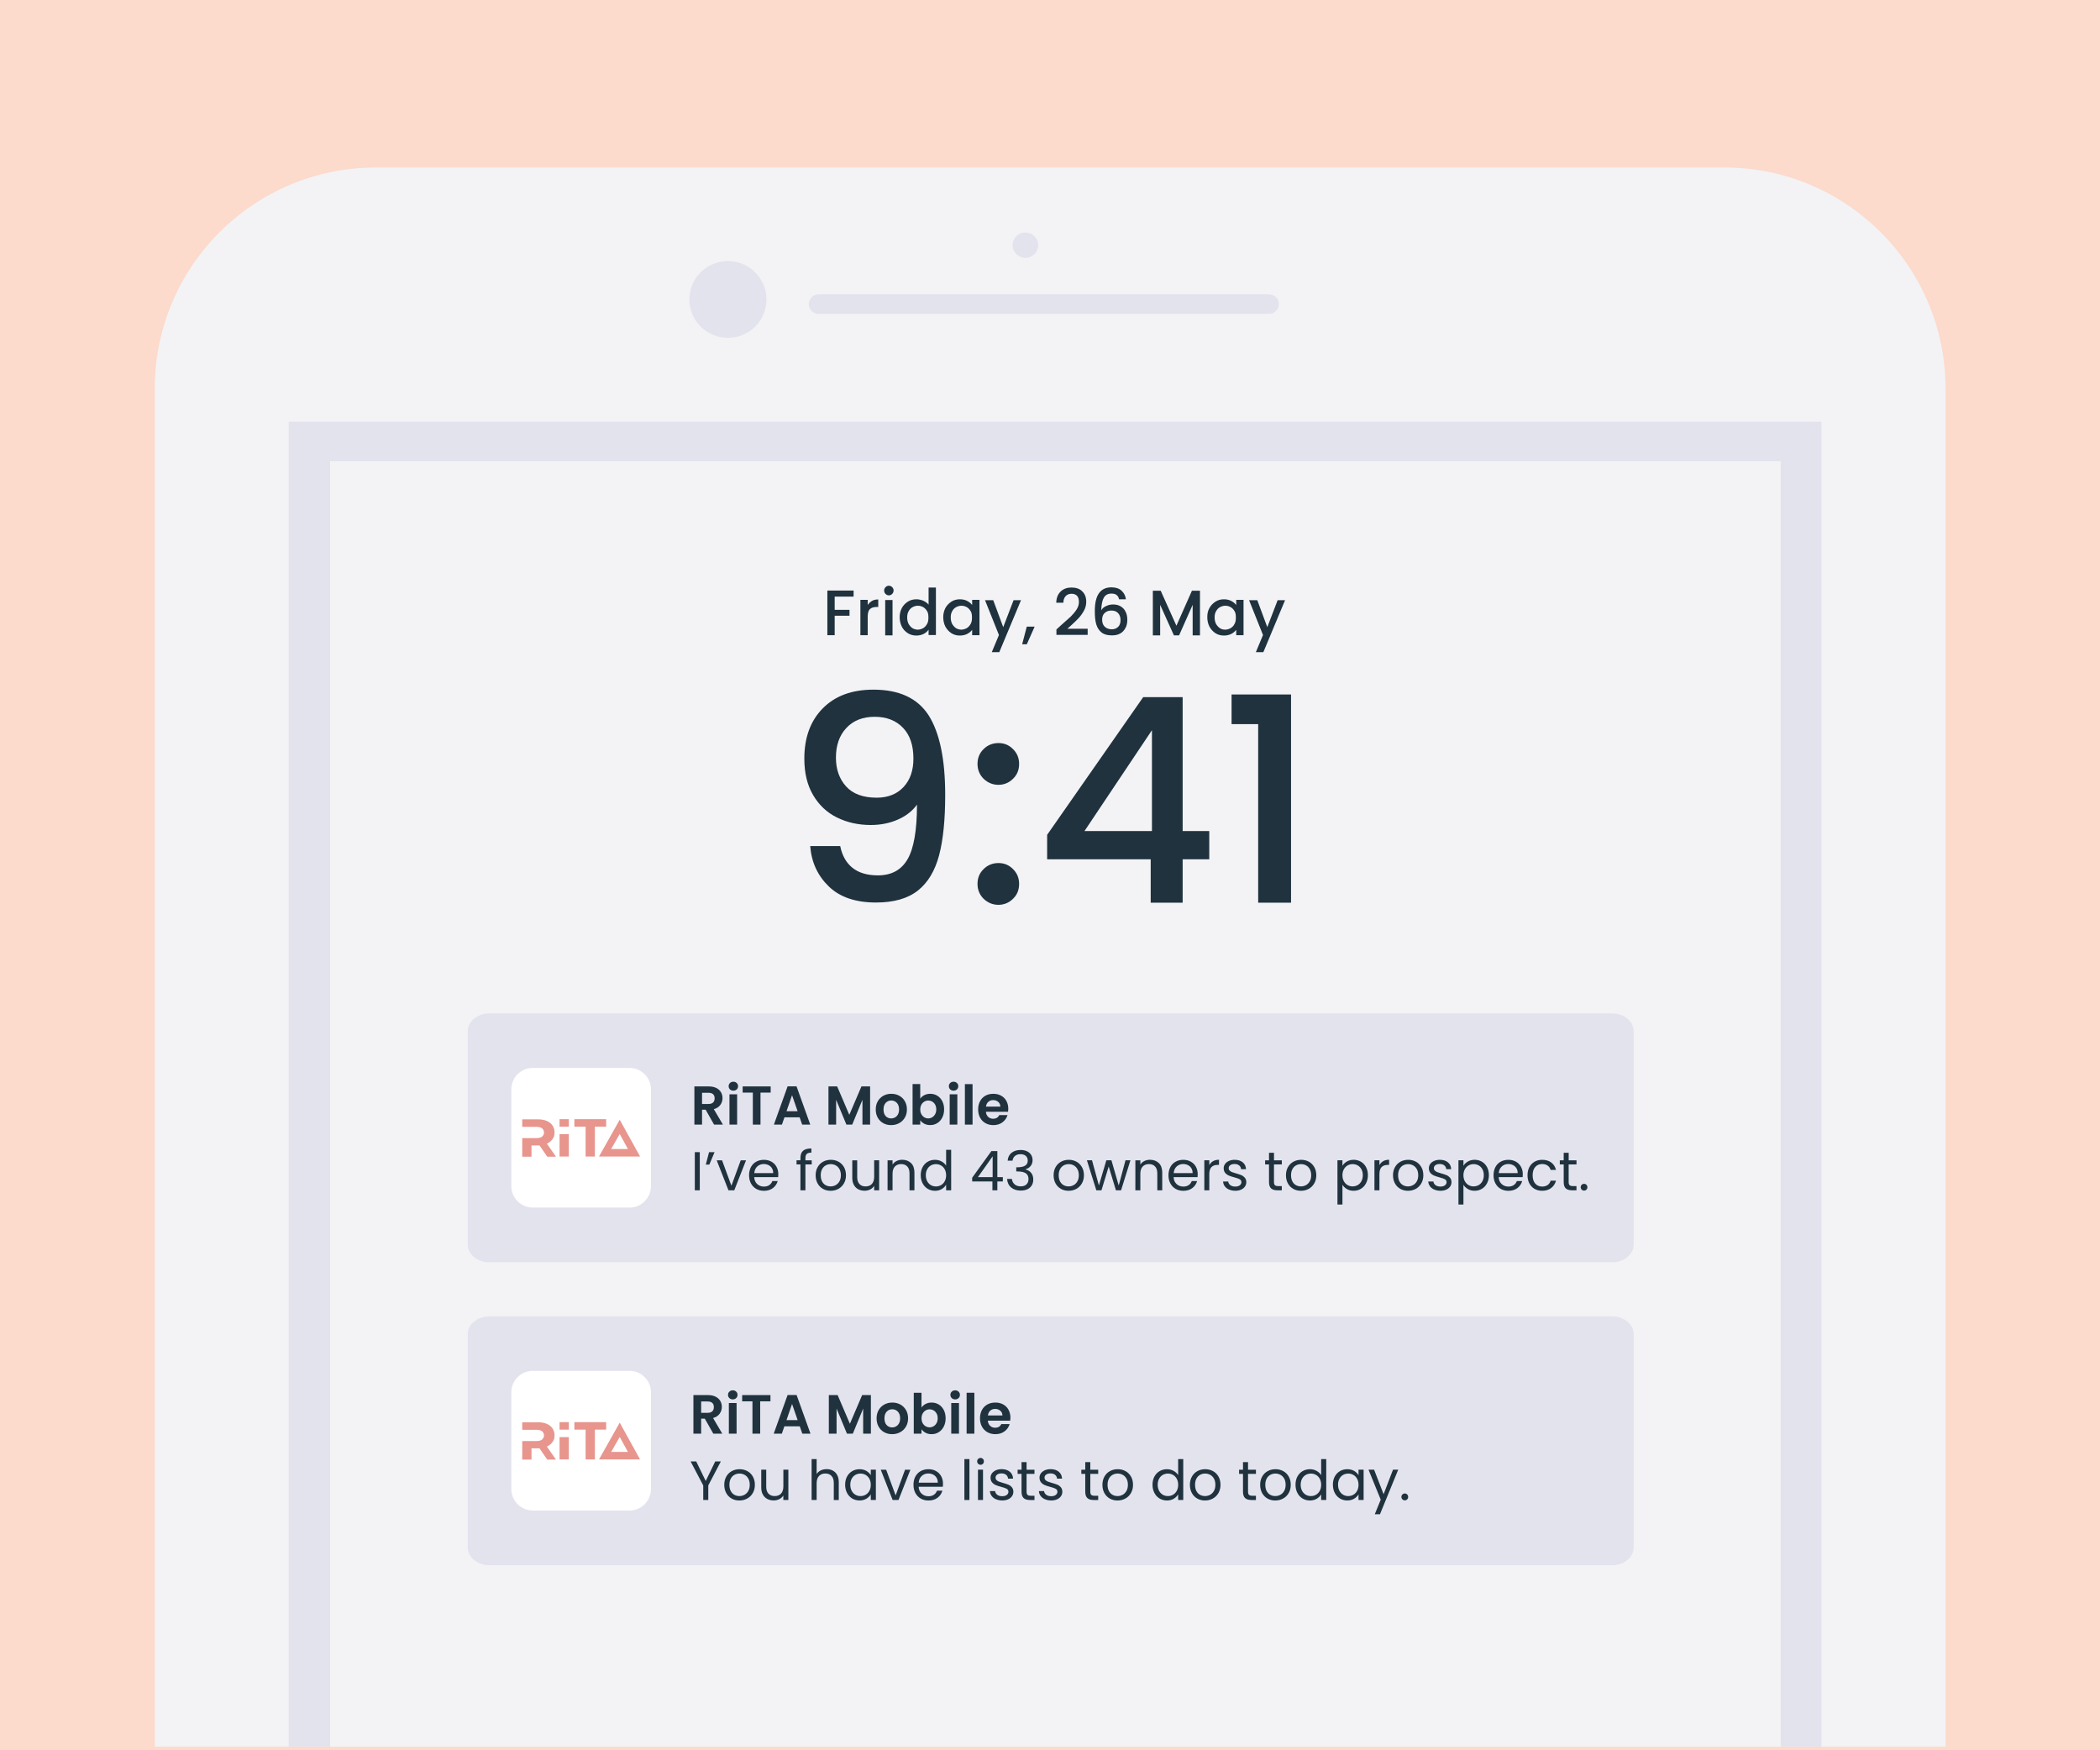 <?xml version="1.0" encoding="UTF-8"?><svg id="Layer_1" xmlns="http://www.w3.org/2000/svg" xmlns:xlink="http://www.w3.org/1999/xlink" viewBox="0 0 1176.2 980"><defs><clipPath id="clippath"><rect x="292.5" y="626.75" width="66" height="20.9" fill="none" stroke-width="0"/></clipPath><clipPath id="clippath-1"><rect x="292.5" y="626.75" width="66" height="20.9" fill="none" stroke-width="0"/></clipPath><clipPath id="clippath-2"><rect x="292.5" y="626.75" width="66" height="20.9" fill="none" stroke-width="0"/></clipPath><clipPath id="clippath-3"><rect x="292.5" y="626.75" width="66" height="20.9" fill="none" stroke-width="0"/></clipPath><clipPath id="clippath-4"><rect x="292.5" y="626.75" width="66" height="20.9" fill="none" stroke-width="0"/></clipPath><clipPath id="clippath-5"><rect x="292.5" y="626.75" width="66" height="20.9" fill="none" stroke-width="0"/></clipPath><clipPath id="clippath-6"><rect x="292.5" y="796.39" width="66" height="20.9" fill="none" stroke-width="0"/></clipPath><clipPath id="clippath-7"><rect x="292.5" y="796.39" width="66" height="20.9" fill="none" stroke-width="0"/></clipPath><clipPath id="clippath-8"><rect x="292.5" y="796.39" width="66" height="20.9" fill="none" stroke-width="0"/></clipPath><clipPath id="clippath-9"><rect x="292.5" y="796.39" width="66" height="20.9" fill="none" stroke-width="0"/></clipPath><clipPath id="clippath-10"><rect x="292.5" y="796.39" width="66" height="20.9" fill="none" stroke-width="0"/></clipPath><clipPath id="clippath-11"><rect x="292.5" y="796.39" width="66" height="20.9" fill="none" stroke-width="0"/></clipPath></defs><rect width="1176.2" height="980" fill="#fcdacc" stroke-width="0"/><path d="m210.6,93.8h755.2c68.4,0,123.9,55.5,123.9,123.9h0v760.4H86.7V217.7c-.1-68.4,55.4-123.9,123.9-123.9h0Z" fill="#f3f3f5" stroke-width="0"/><path d="m458.5,164.8h252.3c3,0,5.5,2.5,5.5,5.5h0c0,3-2.5,5.5-5.5,5.5h-252.3c-3,0-5.5-2.5-5.5-5.5h0c0-3,2.5-5.5,5.5-5.5Z" fill="#e3e3ee" stroke-width="0"/><ellipse cx="407.7" cy="167.7" rx="21.6" ry="21.5" fill="#e3e3ee" stroke-width="0"/><ellipse cx="574.3" cy="137.3" rx="7.2" ry="7.1" fill="#e3e3ee" stroke-width="0"/><rect x="161.7" y="236.1" width="858.5" height="742" fill="#e3e3ee" stroke-width="0"/><rect x="184.9" y="258.3" width="812.5" height="719.8" fill="#f3f3f5" stroke-width="0"/><path d="m478.1,330.81v3.3h-10.6v7.4h8.3v3.3h-8.3v10.9h-4.1v-25h14.7v.1Z" fill="#1f323e" stroke-width="0"/><path d="m488.4,336.51c1-.6,2.2-.8,3.5-.8v4.2h-1c-1.6,0-2.8.4-3.7,1.2-.8.8-1.2,2.2-1.2,4.2v10.4h-4.1v-19.8h4.1v2.9c.6-.9,1.4-1.7,2.4-2.3Z" fill="#1f323e" stroke-width="0"/><path d="m496,332.61c-.5-.5-.8-1.1-.8-1.9,0-.7.3-1.4.8-1.9s1.1-.8,1.9-.8c.7,0,1.3.3,1.8.8s.8,1.1.8,1.9c0,.7-.3,1.4-.8,1.9s-1.1.8-1.8.8c-.8,0-1.4-.3-1.9-.8Zm3.9,3.4v19.8h-4.1v-19.8h4.1Z" fill="#1f323e" stroke-width="0"/><path d="m505.1,340.51c.8-1.5,2-2.7,3.4-3.6s3-1.3,4.8-1.3c1.3,0,2.6.3,3.8.8,1.3.6,2.3,1.3,3,2.2v-9.6h4.1v26.6h-4.1v-3c-.7,1-1.6,1.8-2.8,2.4s-2.6.9-4.1.9c-1.7,0-3.3-.4-4.7-1.3s-2.6-2.1-3.4-3.7c-.8-1.6-1.2-3.4-1.2-5.3s.4-3.5,1.2-5.1Zm14.2,1.8c-.6-1-1.3-1.8-2.2-2.3s-1.9-.8-3-.8-2,.3-3,.8c-.9.5-1.7,1.3-2.2,2.3-.6,1-.8,2.2-.8,3.5,0,1.4.3,2.6.8,3.6.6,1,1.3,1.8,2.2,2.4.9.5,1.9.8,2.9.8,1.1,0,2-.3,3-.8.9-.5,1.6-1.3,2.2-2.3.6-1,.8-2.2.8-3.6s-.1-2.6-.7-3.6Z" fill="#1f323e" stroke-width="0"/><path d="m529.5,340.51c.8-1.5,2-2.7,3.4-3.6s3-1.3,4.7-1.3c1.6,0,2.9.3,4.1.9,1.2.6,2.1,1.4,2.8,2.3v-2.9h4.1v19.8h-4.1v-3c-.7.9-1.6,1.7-2.8,2.3-1.2.6-2.6.9-4.1.9-1.7,0-3.3-.4-4.7-1.3s-2.5-2.1-3.4-3.7c-.8-1.6-1.2-3.4-1.2-5.3s.4-3.5,1.2-5.1Zm14.2,1.8c-.6-1-1.3-1.8-2.2-2.3s-1.9-.8-3-.8-2,.3-3,.8c-.9.5-1.7,1.3-2.2,2.3-.6,1-.8,2.2-.8,3.5,0,1.4.3,2.6.8,3.6.6,1,1.3,1.8,2.2,2.4.9.5,1.9.8,2.9.8,1.1,0,2-.3,3-.8.9-.5,1.6-1.3,2.2-2.3.6-1,.8-2.2.8-3.6s-.1-2.6-.7-3.6Z" fill="#1f323e" stroke-width="0"/><path d="m571.9,336.01l-12.2,29.2h-4.2l4-9.6-7.8-19.5h4.6l5.6,15.1,5.8-15.1h4.2v-.1Z" fill="#1f323e" stroke-width="0"/><path d="m579.5,350.91l-4.4,9.9h-2.6l2.6-9.9h4.4Z" fill="#1f323e" stroke-width="0"/><path d="m594.2,350.21c2.3-2,4.1-3.6,5.5-4.9,1.3-1.3,2.4-2.6,3.3-4,.9-1.4,1.3-2.8,1.3-4.2s-.3-2.6-1-3.4-1.8-1.2-3.2-1.2-2.5.5-3.3,1.4-1.2,2.1-1.2,3.6h-4c.1-2.7.9-4.8,2.5-6.3s3.6-2.2,6-2.2c2.6,0,4.7.7,6.1,2.2,1.5,1.4,2.2,3.4,2.2,5.8,0,1.7-.4,3.4-1.3,5-.9,1.6-1.9,3-3.1,4.3-1.2,1.3-2.8,2.7-4.6,4.4l-1.6,1.4h11.4v3.4h-17.5v-3l2.5-2.3Z" fill="#1f323e" stroke-width="0"/><path d="m625.4,333.21c-.7-.6-1.7-.8-2.9-.8-1.9,0-3.3.7-4.2,2.2s-1.4,3.9-1.5,7.2c.6-1.1,1.5-1.9,2.7-2.4,1.2-.6,2.5-.9,3.9-.9,1.6,0,3,.3,4.2,1s2.2,1.7,2.8,3c.7,1.3,1,2.8,1,4.6,0,1.7-.3,3.2-1,4.5s-1.6,2.4-2.9,3.1c-1.3.8-2.9,1.1-4.7,1.1-2.5,0-4.4-.5-5.8-1.6-1.4-1.1-2.4-2.6-3-4.6s-.8-4.5-.8-7.5c0-8.8,3.1-13.2,9.3-13.2,2.4,0,4.3.6,5.7,1.9s2.2,2.9,2.4,4.8h-3.8c-.2-1-.7-1.9-1.4-2.4Zm-6.6,10c-1,.9-1.5,2.1-1.5,3.8s.5,3,1.4,3.9,2.3,1.5,4,1.5c1.5,0,2.7-.5,3.6-1.4.9-.9,1.3-2.2,1.3-3.7,0-1.6-.4-2.9-1.3-3.9-.9-1-2.1-1.5-3.8-1.5-1.5,0-2.7.4-3.7,1.3Z" fill="#1f323e" stroke-width="0"/><path d="m672.1,330.81v25h-4.1v-17.1l-7.6,17.1h-2.9l-7.7-17.1v17.1h-4.1v-25h4.4l8.8,19.6,8.7-19.6h4.5Z" fill="#1f323e" stroke-width="0"/><path d="m677.4,340.51c.8-1.5,2-2.7,3.4-3.6s3-1.3,4.7-1.3c1.6,0,2.9.3,4.1.9,1.2.6,2.1,1.4,2.8,2.3v-2.9h4.1v19.8h-4.1v-3c-.7.9-1.6,1.7-2.8,2.3-1.2.6-2.6.9-4.1.9-1.7,0-3.3-.4-4.7-1.3s-2.5-2.1-3.4-3.7c-.8-1.6-1.2-3.4-1.2-5.3s.3-3.5,1.2-5.1Zm14.1,1.8c-.6-1-1.3-1.8-2.2-2.3s-1.9-.8-3-.8-2,.3-3,.8-1.6,1.3-2.2,2.3c-.6,1-.8,2.2-.8,3.5,0,1.4.3,2.6.8,3.6.6,1,1.3,1.8,2.2,2.4s1.9.8,2.9.8c1.1,0,2-.3,3-.8.9-.5,1.7-1.3,2.2-2.3.6-1,.8-2.2.8-3.6s-.1-2.6-.7-3.6Z" fill="#1f323e" stroke-width="0"/><path d="m719.8,336.01l-12.2,29.2h-4.2l4-9.6-7.8-19.5h4.6l5.6,15.1,5.8-15.1h4.2v-.1Z" fill="#1f323e" stroke-width="0"/><path d="m477.5,486.01c3.5,2.8,8.3,4.2,14.2,4.2,7.6,0,13.1-3,16.6-9s5.3-16.2,5.3-30.6c-2.6,3.6-6.2,6.4-10.8,8.4s-9.7,3-15.1,3c-6.9,0-13.2-1.4-18.9-4.2-5.7-2.8-10.1-7-13.4-12.6s-4.9-12.4-4.9-20.4c0-11.7,3.4-21.1,10.3-28.1s16.3-10.5,28.4-10.5c14.5,0,24.8,4.8,31,14.5,6.1,9.7,9.2,24.5,9.2,44.4,0,13.8-1.1,25-3.4,33.8-2.3,8.7-6.3,15.4-11.9,19.8-5.7,4.5-13.5,6.7-23.5,6.7-11.4,0-20.2-3-26.4-9-6.2-6-9.7-13.5-10.4-22.6h16.8c1.1,5.4,3.4,9.4,6.9,12.2Zm28.6-45.3c3.7-4,5.5-9.3,5.5-15.9,0-7.4-1.9-13.1-5.8-17.2-3.9-4.1-9.2-6.2-15.9-6.2s-12,2.1-15.9,6.3c-3.9,4.2-5.8,9.7-5.8,16.6,0,6.5,1.9,11.9,5.7,16.1,3.8,4.2,9.5,6.3,17.2,6.3,6.2,0,11.3-2,15-6Z" fill="#1f323e" stroke-width="0"/><path d="m550.9,436.11c-2.2-2.2-3.4-5-3.4-8.3s1.1-6.1,3.4-8.3c2.2-2.2,5-3.4,8.3-3.4s5.9,1.1,8.2,3.4,3.4,5,3.4,8.3-1.1,6.1-3.4,8.3c-2.2,2.2-5,3.4-8.2,3.4s-6-1.2-8.3-3.4Zm0,67.2c-2.2-2.2-3.4-5-3.4-8.3s1.1-6.1,3.4-8.3c2.2-2.2,5-3.4,8.3-3.4s5.9,1.1,8.2,3.4,3.4,5,3.4,8.3-1.1,6.1-3.4,8.3c-2.2,2.2-5,3.4-8.2,3.4-3.2,0-6-1.2-8.3-3.4Z" fill="#1f323e" stroke-width="0"/><path d="m586.5,481.21v-13.7l53.8-77.1h22.1v75h14.9v15.8h-14.9v24.3h-17.9v-24.3h-58Zm58.7-72.3l-37.8,56.5h37.8v-56.5Z" fill="#1f323e" stroke-width="0"/><path d="m689.8,405.51v-16.6h33.3v116.6h-18.4v-100h-14.9Z" fill="#1f323e" stroke-width="0"/><path d="m903,706.89H274c-6.6,0-12-4.43-12-9.84v-119.69c0-5.41,5.4-9.84,12-9.84h629c6.6,0,12,4.43,12,9.84v119.69c0,5.41-5.4,9.84-12,9.84Z" fill="#e3e3ee" stroke-width="0"/><path d="m352.6,676.25h-54.2c-6.6,0-12-5.4-12-12v-54.2c0-6.6,5.4-12,12-12h54.2c6.6,0,12,5.4,12,12v54.2c0,6.6-5.4,12-12,12Z" fill="#fff" stroke-width="0"/><g id="RiTA_tulip"><g clip-path="url(#clippath)"><path d="m347.1,635.05l4.6,8.4h-9.4l4.8-8.4Zm-11.6,12.6h23l-11.4-20.6-11.6,20.6Z" fill="#e7958d" stroke-width="0"/></g><g clip-path="url(#clippath-1)"><rect x="313.4" y="635.15" width="5.2" height="12.5" fill="#e7958d" stroke-width="0"/></g><g clip-path="url(#clippath-2)"><rect x="313.4" y="626.75" width="5.2" height="4.2" fill="#e7958d" stroke-width="0"/></g><g clip-path="url(#clippath-3)"><polygon points="321.7 626.75 321.7 630.95 328 630.95 328 647.65 333.2 647.65 333.2 630.95 339.5 630.95 339.5 626.75 321.7 626.75" fill="#e7958d" stroke-width="0"/></g><g clip-path="url(#clippath-4)"><g clip-path="url(#clippath-5)"><path d="m306.3,640.45c1.4-.6,2.4-1.5,3.2-2.6.8-1.1,1.1-2.2,1.1-3.7s-.4-2.7-1.1-3.8-1.8-2-3.2-2.6c-1.4-.6-3-.9-4.8-.9h-9v4.2h8.1c1.3,0,2.4.3,3.1.9.7.6,1,1.5,1,2.3s-.4,1.6-1,2.2c-.7.6-1.7.9-3.1.9h-8.1v10.4h5.2v-6.3h4.5l4.3,6.3h4.9l-5.1-7.3h0Z" fill="#e7958d" stroke-width="0"/></g></g></g><path d="m399.95,629.79l-4.72-8.34h-2.02v8.34h-4.29v-21.39h8.03c1.66,0,3.07.29,4.23.87,1.16.58,2.04,1.37,2.62,2.36.58.99.87,2.1.87,3.33,0,1.41-.41,2.68-1.23,3.82-.82,1.13-2.03,1.92-3.65,2.34l5.12,8.67h-4.97Zm-6.74-11.56h3.59c1.16,0,2.03-.28,2.61-.84.57-.56.86-1.34.86-2.34s-.29-1.74-.86-2.28c-.57-.54-1.44-.81-2.61-.81h-3.59v6.28Z" fill="#1f323e" stroke-width="0"/><path d="m408.86,610.07c-.5-.48-.75-1.08-.75-1.79s.25-1.31.75-1.79c.5-.48,1.13-.72,1.89-.72s1.38.24,1.89.72c.5.48.75,1.08.75,1.79s-.25,1.31-.75,1.79c-.5.48-1.13.72-1.89.72s-1.38-.24-1.89-.72Zm4,2.74v16.98h-4.29v-16.98h4.29Z" fill="#1f323e" stroke-width="0"/><path d="m431.65,608.4v3.46h-5.7v17.93h-4.29v-17.93h-5.7v-3.46h15.69Z" fill="#1f323e" stroke-width="0"/><path d="m447.89,625.71h-8.52l-1.41,4.08h-4.51l7.69-21.43h5l7.69,21.43h-4.54l-1.41-4.08Zm-1.16-3.43l-3.1-8.95-3.1,8.95h6.19Z" fill="#1f323e" stroke-width="0"/><path d="m487.34,608.4v21.39h-4.29v-13.92l-5.73,13.92h-3.25l-5.76-13.92v13.92h-4.29v-21.39h4.87l6.8,15.91,6.8-15.91h4.84Z" fill="#1f323e" stroke-width="0"/><path d="m494.7,628.98c-1.31-.73-2.33-1.75-3.08-3.08-.75-1.33-1.12-2.86-1.12-4.6s.38-3.27,1.15-4.6c.77-1.33,1.81-2.35,3.14-3.08,1.33-.73,2.81-1.09,4.44-1.09s3.12.36,4.44,1.09c1.33.73,2.38,1.75,3.14,3.08.77,1.33,1.15,2.86,1.15,4.6s-.39,3.27-1.18,4.6c-.79,1.33-1.85,2.36-3.19,3.08-1.34.73-2.84,1.09-4.49,1.09s-3.11-.36-4.41-1.09Zm6.61-3.22c.68-.38,1.23-.95,1.64-1.7.41-.76.61-1.68.61-2.76,0-1.61-.42-2.86-1.27-3.72-.85-.87-1.89-1.3-3.11-1.3s-2.25.43-3.08,1.3c-.83.87-1.24,2.11-1.24,3.72s.4,2.86,1.21,3.72c.81.87,1.82,1.3,3.05,1.3.78,0,1.51-.19,2.19-.57Z" fill="#1f323e" stroke-width="0"/><path d="m517.7,613.3c.97-.51,2.08-.77,3.33-.77,1.45,0,2.76.36,3.94,1.07,1.17.72,2.1,1.73,2.79,3.05.68,1.32,1.03,2.85,1.03,4.58s-.34,3.28-1.03,4.61c-.68,1.34-1.61,2.38-2.79,3.11-1.18.74-2.49,1.1-3.94,1.1-1.27,0-2.38-.25-3.33-.75-.95-.5-1.71-1.15-2.28-1.95v2.42h-4.29v-22.68h4.29v8.18c.55-.82,1.31-1.48,2.28-1.99Zm6.07,5.29c-.42-.75-.97-1.31-1.65-1.7-.69-.39-1.43-.58-2.22-.58s-1.51.2-2.19.6c-.68.4-1.24.98-1.65,1.73-.42.76-.63,1.65-.63,2.67s.21,1.91.63,2.67c.42.76.97,1.33,1.65,1.73.68.4,1.41.6,2.19.6s1.54-.2,2.22-.61c.68-.41,1.24-.99,1.65-1.75.42-.76.63-1.65.63-2.7s-.21-1.91-.63-2.65Z" fill="#1f323e" stroke-width="0"/><path d="m532.2,610.07c-.5-.48-.75-1.08-.75-1.79s.25-1.31.75-1.79c.5-.48,1.13-.72,1.89-.72s1.38.24,1.89.72c.5.48.75,1.08.75,1.79s-.25,1.31-.75,1.79c-.5.48-1.13.72-1.89.72s-1.38-.24-1.89-.72Zm4,2.74v16.98h-4.29v-16.98h4.29Z" fill="#1f323e" stroke-width="0"/><path d="m544.72,607.11v22.68h-4.29v-22.68h4.29Z" fill="#1f323e" stroke-width="0"/><path d="m564.61,622.59h-12.41c.1,1.23.53,2.19,1.29,2.88.76.7,1.69,1.04,2.79,1.04,1.59,0,2.73-.68,3.4-2.05h4.63c-.49,1.64-1.43,2.98-2.82,4.03-1.39,1.05-3.1,1.58-5.12,1.58-1.64,0-3.1-.36-4.4-1.09-1.3-.73-2.31-1.75-3.03-3.08-.73-1.33-1.09-2.86-1.09-4.6s.36-3.3,1.07-4.63c.72-1.33,1.72-2.35,3-3.07,1.29-.72,2.77-1.07,4.44-1.07s3.06.35,4.34,1.04c1.28.7,2.27,1.68,2.97,2.96s1.06,2.74,1.06,4.4c0,.61-.04,1.16-.12,1.66Zm-4.32-2.88c-.02-1.1-.42-1.99-1.2-2.65-.78-.66-1.73-1-2.85-1-1.06,0-1.96.32-2.68.97-.73.64-1.17,1.54-1.33,2.68h8.06Z" fill="#1f323e" stroke-width="0"/><path d="m391.95,645.21v21.36h-2.79v-21.36h2.79Z" fill="#1f323e" stroke-width="0"/><path d="m397.13,645.21h3.1l-2.94,6.96h-1.96l1.81-6.96Z" fill="#1f323e" stroke-width="0"/><path d="m409.67,664l5.21-14.22h2.97l-6.59,16.8h-3.25l-6.59-16.8h3l5.24,14.22Z" fill="#1f323e" stroke-width="0"/><path d="m435.85,659.22h-13.43c.1,1.66.67,2.95,1.7,3.88,1.03.93,2.28,1.39,3.75,1.39,1.21,0,2.21-.28,3.02-.84.81-.56,1.37-1.31,1.7-2.25h3c-.45,1.61-1.35,2.93-2.7,3.94-1.35,1.01-3.02,1.52-5.03,1.52-1.59,0-3.02-.36-4.28-1.07-1.26-.72-2.24-1.73-2.96-3.05-.72-1.32-1.07-2.85-1.07-4.58s.35-3.26,1.04-4.57c.69-1.31,1.67-2.31,2.93-3.02,1.26-.7,2.7-1.06,4.34-1.06s3,.35,4.23,1.04c1.23.69,2.17,1.65,2.84,2.87.66,1.22,1,2.59,1,4.12,0,.53-.03,1.09-.09,1.69Zm-3.49-5.01c-.47-.77-1.11-1.35-1.92-1.75-.81-.4-1.7-.6-2.68-.6-1.41,0-2.61.45-3.6,1.35-.99.9-1.56,2.15-1.7,3.74h10.61c0-1.06-.24-1.98-.71-2.74Z" fill="#1f323e" stroke-width="0"/><path d="m454.64,652.07h-3.53v14.5h-2.79v-14.5h-2.18v-2.3h2.18v-1.2c0-1.88.49-3.25,1.46-4.12.97-.87,2.53-1.3,4.67-1.3v2.33c-1.23,0-2.09.24-2.59.72-.5.48-.75,1.27-.75,2.38v1.2h3.53v2.3Z" fill="#1f323e" stroke-width="0"/><path d="m460.93,665.77c-1.28-.72-2.28-1.73-3-3.05-.73-1.32-1.09-2.85-1.09-4.58s.37-3.23,1.12-4.55c.75-1.32,1.76-2.33,3.05-3.03,1.29-.7,2.73-1.06,4.32-1.06s3.03.35,4.32,1.06,2.3,1.71,3.05,3.02c.75,1.31,1.12,2.83,1.12,4.57s-.38,3.26-1.15,4.58-1.8,2.33-3.11,3.05c-1.31.72-2.76,1.07-4.35,1.07s-3-.36-4.28-1.07Zm7.1-2.08c.88-.47,1.59-1.17,2.13-2.12.54-.94.81-2.08.81-3.43s-.27-2.49-.8-3.43c-.53-.94-1.23-1.64-2.08-2.1-.86-.46-1.79-.69-2.79-.69s-1.96.23-2.8.69c-.85.46-1.53,1.16-2.04,2.1-.51.94-.77,2.08-.77,3.43s.25,2.52.75,3.46c.5.94,1.17,1.64,2.01,2.1.84.46,1.76.69,2.76.69s1.94-.23,2.82-.7Z" fill="#1f323e" stroke-width="0"/><path d="m492.4,649.77v16.8h-2.79v-2.48c-.53.86-1.27,1.53-2.22,2.01-.95.48-2,.72-3.14.72-1.31,0-2.48-.27-3.52-.81-1.04-.54-1.86-1.35-2.47-2.44-.6-1.08-.9-2.4-.9-3.95v-9.84h2.76v9.47c0,1.66.42,2.93,1.26,3.82.84.89,1.98,1.33,3.43,1.33s2.67-.46,3.52-1.38c.86-.92,1.29-2.26,1.29-4.02v-9.23h2.79Z" fill="#1f323e" stroke-width="0"/><path d="m510.27,651.32c1.27,1.24,1.9,3.02,1.9,5.35v9.9h-2.76v-9.5c0-1.68-.42-2.96-1.26-3.85-.84-.89-1.98-1.33-3.43-1.33s-2.64.46-3.51,1.38c-.87.92-1.3,2.26-1.3,4.02v9.29h-2.79v-16.8h2.79v2.39c.55-.86,1.3-1.52,2.25-1.99.95-.47,2-.7,3.14-.7,2.04,0,3.7.62,4.97,1.85Z" fill="#1f323e" stroke-width="0"/><path d="m516.74,653.59c.69-1.3,1.65-2.3,2.87-3.02,1.22-.72,2.58-1.07,4.09-1.07,1.31,0,2.52.3,3.65.9,1.12.6,1.98,1.39,2.57,2.38v-8.89h2.82v22.68h-2.82v-3.16c-.55,1-1.37,1.82-2.45,2.47-1.08.64-2.35.97-3.8.97s-2.85-.37-4.06-1.1c-1.22-.74-2.17-1.77-2.87-3.1-.69-1.33-1.04-2.84-1.04-4.54s.35-3.22,1.04-4.52Zm12.41,1.24c-.51-.94-1.2-1.66-2.07-2.16-.87-.5-1.82-.75-2.87-.75s-1.99.25-2.85.74c-.86.49-1.54,1.21-2.05,2.15-.51.94-.77,2.04-.77,3.31s.26,2.41.77,3.36c.51.95,1.2,1.68,2.05,2.18.86.5,1.81.75,2.85.75s2-.25,2.87-.75c.87-.5,1.56-1.23,2.07-2.18.51-.95.77-2.06.77-3.33s-.26-2.37-.77-3.31Z" fill="#1f323e" stroke-width="0"/><path d="m544.51,661.64v-2.12l10.76-14.9h3.34v14.59h3.07v2.42h-3.07v4.93h-2.76v-4.93h-11.34Zm11.46-14.1l-8.25,11.68h8.25v-11.68Z" fill="#1f323e" stroke-width="0"/><path d="m566.57,645.58c1.31-1.06,3-1.59,5.09-1.59,1.39,0,2.59.25,3.6.75,1.01.5,1.78,1.18,2.3,2.04.52.86.78,1.83.78,2.91,0,1.27-.36,2.36-1.09,3.28-.73.92-1.67,1.51-2.84,1.78v.15c1.33.33,2.38.97,3.16,1.93.78.96,1.16,2.22,1.16,3.77,0,1.16-.27,2.21-.8,3.14-.53.93-1.33,1.66-2.39,2.19-1.06.53-2.34.8-3.83.8-2.17,0-3.94-.57-5.33-1.7-1.39-1.13-2.17-2.74-2.33-4.83h2.7c.14,1.23.64,2.23,1.5,3,.86.78,2,1.16,3.43,1.16s2.52-.37,3.26-1.12c.75-.75,1.12-1.71,1.12-2.9,0-1.53-.51-2.64-1.53-3.31-1.02-.67-2.56-1.01-4.63-1.01h-.7v-2.33h.74c1.88-.02,3.3-.33,4.26-.94.96-.6,1.44-1.54,1.44-2.8,0-1.08-.35-1.95-1.06-2.61-.71-.65-1.71-.98-3.02-.98s-2.29.33-3.07.98c-.78.65-1.24,1.53-1.38,2.64h-2.73c.14-1.88.87-3.35,2.18-4.41Z" fill="#1f323e" stroke-width="0"/><path d="m594.21,665.77c-1.28-.72-2.28-1.73-3-3.05-.73-1.32-1.09-2.85-1.09-4.58s.37-3.23,1.12-4.55c.75-1.32,1.76-2.33,3.05-3.03,1.29-.7,2.73-1.06,4.32-1.06s3.03.35,4.32,1.06,2.3,1.71,3.05,3.02c.75,1.31,1.12,2.83,1.12,4.57s-.38,3.26-1.15,4.58-1.8,2.33-3.11,3.05c-1.31.72-2.76,1.07-4.35,1.07s-3-.36-4.28-1.07Zm7.1-2.08c.88-.47,1.59-1.17,2.13-2.12.54-.94.81-2.08.81-3.43s-.27-2.49-.8-3.43c-.53-.94-1.23-1.64-2.08-2.1-.86-.46-1.79-.69-2.79-.69s-1.96.23-2.8.69c-.85.46-1.53,1.16-2.04,2.1-.51.94-.77,2.08-.77,3.43s.25,2.52.75,3.46c.5.94,1.17,1.64,2.01,2.1.84.46,1.76.69,2.76.69s1.94-.23,2.82-.7Z" fill="#1f323e" stroke-width="0"/><path d="m633.15,649.77l-5.24,16.8h-2.88l-4.05-13.33-4.05,13.33h-2.88l-5.27-16.8h2.85l3.86,14.1,4.17-14.1h2.85l4.08,14.13,3.8-14.13h2.76Z" fill="#1f323e" stroke-width="0"/><path d="m649.06,651.32c1.27,1.24,1.9,3.02,1.9,5.35v9.9h-2.76v-9.5c0-1.68-.42-2.96-1.26-3.85-.84-.89-1.98-1.33-3.43-1.33s-2.64.46-3.51,1.38c-.87.92-1.3,2.26-1.3,4.02v9.29h-2.79v-16.8h2.79v2.39c.55-.86,1.3-1.52,2.25-1.99.95-.47,2-.7,3.14-.7,2.04,0,3.7.62,4.97,1.85Z" fill="#1f323e" stroke-width="0"/><path d="m670.76,659.22h-13.43c.1,1.66.67,2.95,1.7,3.88,1.03.93,2.28,1.39,3.75,1.39,1.21,0,2.21-.28,3.02-.84.81-.56,1.37-1.31,1.7-2.25h3c-.45,1.61-1.35,2.93-2.7,3.94-1.35,1.01-3.02,1.52-5.03,1.52-1.59,0-3.02-.36-4.28-1.07-1.26-.72-2.24-1.73-2.96-3.05-.72-1.32-1.07-2.85-1.07-4.58s.35-3.26,1.04-4.57c.69-1.31,1.67-2.31,2.93-3.02s2.7-1.06,4.34-1.06,3,.35,4.23,1.04c1.23.69,2.17,1.65,2.84,2.87.66,1.22,1,2.59,1,4.12,0,.53-.03,1.09-.09,1.69Zm-3.49-5.01c-.47-.77-1.11-1.35-1.92-1.75-.81-.4-1.7-.6-2.68-.6-1.41,0-2.61.45-3.6,1.35-.99.9-1.56,2.15-1.7,3.74h10.61c0-1.06-.23-1.98-.7-2.74Z" fill="#1f323e" stroke-width="0"/><path d="m679.42,650.27c.91-.53,2.02-.8,3.33-.8v2.88h-.74c-3.13,0-4.69,1.7-4.69,5.09v9.13h-2.79v-16.8h2.79v2.73c.49-.96,1.19-1.71,2.1-2.24Z" fill="#1f323e" stroke-width="0"/><path d="m688.44,666.19c-1.02-.44-1.83-1.05-2.42-1.84-.59-.79-.92-1.69-.98-2.71h2.88c.08.84.47,1.52,1.18,2.05.7.53,1.63.8,2.77.8,1.06,0,1.9-.23,2.51-.7.61-.47.92-1.06.92-1.78s-.33-1.28-.98-1.64c-.65-.36-1.67-.71-3.03-1.06-1.25-.33-2.26-.66-3.05-1-.79-.34-1.46-.84-2.02-1.5-.56-.66-.84-1.54-.84-2.62,0-.86.26-1.64.77-2.36.51-.72,1.24-1.28,2.18-1.7.94-.42,2.01-.63,3.22-.63,1.86,0,3.36.47,4.51,1.41,1.14.94,1.76,2.23,1.84,3.86h-2.79c-.06-.88-.41-1.58-1.06-2.12-.64-.53-1.51-.8-2.59-.8-1,0-1.8.21-2.39.64-.59.43-.89.99-.89,1.69,0,.55.18,1.01.54,1.36.36.36.81.64,1.35.86.54.21,1.29.45,2.25.72,1.21.33,2.19.65,2.94.97.76.32,1.4.79,1.95,1.43.54.63.82,1.46.84,2.48,0,.92-.26,1.75-.77,2.48-.51.74-1.23,1.31-2.16,1.73-.93.42-2,.63-3.2.63-1.29,0-2.44-.22-3.46-.66Z" fill="#1f323e" stroke-width="0"/><path d="m713.55,652.07v9.9c0,.82.17,1.39.52,1.73.35.34.95.51,1.81.51h2.05v2.36h-2.51c-1.55,0-2.72-.36-3.49-1.07-.78-.72-1.16-1.89-1.16-3.52v-9.9h-2.18v-2.3h2.18v-4.23h2.79v4.23h4.38v2.3h-4.38Z" fill="#1f323e" stroke-width="0"/><path d="m724.35,665.77c-1.28-.72-2.28-1.73-3-3.05-.73-1.32-1.09-2.85-1.09-4.58s.37-3.23,1.12-4.55c.75-1.32,1.76-2.33,3.05-3.03,1.29-.7,2.73-1.06,4.32-1.06s3.03.35,4.32,1.06,2.3,1.71,3.05,3.02c.75,1.31,1.12,2.83,1.12,4.57s-.38,3.26-1.15,4.58-1.8,2.33-3.11,3.05c-1.31.72-2.76,1.07-4.35,1.07s-3-.36-4.28-1.07Zm7.1-2.08c.88-.47,1.59-1.17,2.13-2.12.54-.94.81-2.08.81-3.43s-.27-2.49-.8-3.43c-.53-.94-1.23-1.64-2.08-2.1-.86-.46-1.79-.69-2.79-.69s-1.96.23-2.8.69c-.85.46-1.53,1.16-2.04,2.1-.51.94-.77,2.08-.77,3.43s.25,2.52.75,3.46c.5.94,1.17,1.64,2.01,2.1.84.46,1.76.69,2.76.69s1.94-.23,2.82-.7Z" fill="#1f323e" stroke-width="0"/><path d="m754.36,650.46c1.09-.64,2.37-.97,3.82-.97s2.85.36,4.06,1.07c1.22.72,2.17,1.72,2.87,3.02.69,1.3,1.04,2.8,1.04,4.52s-.35,3.21-1.04,4.54c-.69,1.33-1.65,2.36-2.87,3.1-1.22.74-2.57,1.1-4.06,1.1s-2.69-.32-3.79-.97c-1.09-.64-1.93-1.45-2.5-2.41v11.07h-2.79v-24.77h2.79v3.1c.55-.96,1.37-1.76,2.47-2.41Zm8.17,4.34c-.51-.94-1.2-1.66-2.07-2.15-.87-.49-1.82-.74-2.87-.74s-1.97.25-2.84.75c-.87.5-1.56,1.23-2.08,2.18-.52.95-.78,2.05-.78,3.29s.26,2.38.78,3.33c.52.95,1.22,1.68,2.08,2.18.87.5,1.81.75,2.84.75s2-.25,2.87-.75c.87-.5,1.56-1.23,2.07-2.18.51-.95.77-2.07.77-3.36s-.26-2.37-.77-3.31Z" fill="#1f323e" stroke-width="0"/><path d="m774.71,650.27c.91-.53,2.02-.8,3.33-.8v2.88h-.74c-3.13,0-4.69,1.7-4.69,5.09v9.13h-2.79v-16.8h2.79v2.73c.49-.96,1.19-1.71,2.1-2.24Z" fill="#1f323e" stroke-width="0"/><path d="m784.31,665.77c-1.28-.72-2.28-1.73-3-3.05-.73-1.32-1.09-2.85-1.09-4.58s.37-3.23,1.12-4.55c.75-1.32,1.76-2.33,3.05-3.03,1.29-.7,2.73-1.06,4.32-1.06s3.03.35,4.32,1.06,2.3,1.71,3.05,3.02c.75,1.31,1.12,2.83,1.12,4.57s-.38,3.26-1.15,4.58-1.8,2.33-3.11,3.05c-1.31.72-2.76,1.07-4.35,1.07s-3-.36-4.28-1.07Zm7.1-2.08c.88-.47,1.59-1.17,2.13-2.12.54-.94.81-2.08.81-3.43s-.27-2.49-.8-3.43c-.53-.94-1.23-1.64-2.08-2.1-.86-.46-1.79-.69-2.79-.69s-1.96.23-2.8.69c-.85.46-1.53,1.16-2.04,2.1-.51.94-.77,2.08-.77,3.43s.25,2.52.75,3.46c.5.94,1.17,1.64,2.01,2.1.84.46,1.76.69,2.76.69s1.94-.23,2.82-.7Z" fill="#1f323e" stroke-width="0"/><path d="m803.36,666.19c-1.02-.44-1.83-1.05-2.42-1.84-.59-.79-.92-1.69-.98-2.71h2.88c.08.84.47,1.52,1.18,2.05.7.53,1.63.8,2.77.8,1.06,0,1.9-.23,2.51-.7.61-.47.92-1.06.92-1.78s-.33-1.28-.98-1.64c-.65-.36-1.67-.71-3.03-1.06-1.25-.33-2.26-.66-3.05-1-.79-.34-1.46-.84-2.02-1.5-.56-.66-.84-1.54-.84-2.62,0-.86.26-1.64.77-2.36.51-.72,1.24-1.28,2.18-1.7.94-.42,2.01-.63,3.22-.63,1.86,0,3.36.47,4.51,1.41,1.14.94,1.76,2.23,1.84,3.86h-2.79c-.06-.88-.41-1.58-1.06-2.12-.64-.53-1.51-.8-2.59-.8-1,0-1.8.21-2.39.64-.59.43-.89.99-.89,1.69,0,.55.18,1.01.54,1.36.36.36.81.64,1.35.86.54.21,1.29.45,2.25.72,1.21.33,2.19.65,2.94.97.76.32,1.4.79,1.95,1.43.54.63.82,1.46.84,2.48,0,.92-.26,1.75-.77,2.48-.51.74-1.23,1.31-2.16,1.73-.93.42-2,.63-3.2.63-1.29,0-2.44-.22-3.46-.66Z" fill="#1f323e" stroke-width="0"/><path d="m822.13,650.46c1.09-.64,2.37-.97,3.82-.97s2.85.36,4.06,1.07c1.22.72,2.17,1.72,2.87,3.02.69,1.3,1.04,2.8,1.04,4.52s-.35,3.21-1.04,4.54c-.69,1.33-1.65,2.36-2.87,3.1-1.22.74-2.57,1.1-4.06,1.1s-2.69-.32-3.79-.97c-1.09-.64-1.93-1.45-2.5-2.41v11.07h-2.79v-24.77h2.79v3.1c.55-.96,1.37-1.76,2.47-2.41Zm8.17,4.34c-.51-.94-1.2-1.66-2.07-2.15-.87-.49-1.82-.74-2.87-.74s-1.97.25-2.84.75c-.87.5-1.56,1.23-2.08,2.18-.52.95-.78,2.05-.78,3.29s.26,2.38.78,3.33c.52.95,1.22,1.68,2.08,2.18.87.5,1.81.75,2.84.75s2-.25,2.87-.75c.87-.5,1.56-1.23,2.07-2.18.51-.95.77-2.07.77-3.36s-.26-2.37-.77-3.31Z" fill="#1f323e" stroke-width="0"/><path d="m852.83,659.22h-13.43c.1,1.66.67,2.95,1.7,3.88,1.03.93,2.28,1.39,3.75,1.39,1.21,0,2.21-.28,3.02-.84.81-.56,1.37-1.31,1.7-2.25h3c-.45,1.61-1.35,2.93-2.7,3.94-1.35,1.01-3.02,1.52-5.03,1.52-1.59,0-3.02-.36-4.28-1.07-1.26-.72-2.24-1.73-2.96-3.05-.72-1.32-1.07-2.85-1.07-4.58s.35-3.26,1.04-4.57c.69-1.31,1.67-2.31,2.93-3.02s2.7-1.06,4.34-1.06,3,.35,4.23,1.04c1.23.69,2.17,1.65,2.84,2.87.66,1.22,1,2.59,1,4.12,0,.53-.03,1.09-.09,1.69Zm-3.49-5.01c-.47-.77-1.11-1.35-1.92-1.75-.81-.4-1.7-.6-2.68-.6-1.41,0-2.61.45-3.6,1.35-.99.9-1.56,2.15-1.7,3.74h10.61c0-1.06-.23-1.98-.7-2.74Z" fill="#1f323e" stroke-width="0"/><path d="m856.6,653.59c.69-1.3,1.66-2.3,2.9-3.02,1.24-.72,2.65-1.07,4.25-1.07,2.06,0,3.76.5,5.1,1.5,1.34,1,2.22,2.39,2.65,4.17h-3c-.29-1.02-.84-1.83-1.67-2.42-.83-.59-1.85-.89-3.08-.89-1.59,0-2.88.55-3.86,1.64-.98,1.09-1.47,2.64-1.47,4.64s.49,3.59,1.47,4.69c.98,1.1,2.27,1.65,3.86,1.65,1.23,0,2.25-.29,3.07-.86.82-.57,1.38-1.39,1.69-2.45h3c-.45,1.72-1.35,3.09-2.7,4.12-1.35,1.03-3.03,1.55-5.06,1.55-1.59,0-3.01-.36-4.25-1.07-1.24-.72-2.2-1.73-2.9-3.03-.69-1.31-1.04-2.84-1.04-4.6s.35-3.25,1.04-4.55Z" fill="#1f323e" stroke-width="0"/><path d="m878.6,652.07v9.9c0,.82.17,1.39.52,1.73.35.34.95.51,1.81.51h2.05v2.36h-2.51c-1.55,0-2.72-.36-3.49-1.07-.78-.72-1.16-1.89-1.16-3.52v-9.9h-2.18v-2.3h2.18v-4.23h2.79v4.23h4.38v2.3h-4.38Z" fill="#1f323e" stroke-width="0"/><path d="m885.9,666.2c-.37-.37-.55-.82-.55-1.35s.18-.98.55-1.35.82-.55,1.35-.55.94.18,1.3.55c.36.37.54.82.54,1.35s-.18.98-.54,1.35c-.36.37-.79.55-1.3.55s-.98-.18-1.35-.55Z" fill="#1f323e" stroke-width="0"/><path d="m903,876.53H274c-6.6,0-12-4.43-12-9.84v-119.69c0-5.41,5.4-9.84,12-9.84h629c6.6,0,12,4.43,12,9.84v119.69c0,5.41-5.4,9.84-12,9.84Z" fill="#e3e3ee" stroke-width="0"/><path d="m352.6,845.89h-54.2c-6.6,0-12-5.4-12-12v-54.2c0-6.6,5.4-12,12-12h54.2c6.6,0,12,5.4,12,12v54.2c0,6.6-5.4,12-12,12Z" fill="#fff" stroke-width="0"/><g id="RiTA_tulip-2"><g clip-path="url(#clippath-6)"><path d="m347.1,804.69l4.6,8.4h-9.4l4.8-8.4Zm-11.6,12.6h23l-11.4-20.6-11.6,20.6Z" fill="#e7958d" stroke-width="0"/></g><g clip-path="url(#clippath-7)"><rect x="313.4" y="804.79" width="5.2" height="12.5" fill="#e7958d" stroke-width="0"/></g><g clip-path="url(#clippath-8)"><rect x="313.4" y="796.39" width="5.2" height="4.2" fill="#e7958d" stroke-width="0"/></g><g clip-path="url(#clippath-9)"><polygon points="321.7 796.39 321.7 800.59 328 800.59 328 817.29 333.2 817.29 333.2 800.59 339.5 800.59 339.5 796.39 321.7 796.39" fill="#e7958d" stroke-width="0"/></g><g clip-path="url(#clippath-10)"><g clip-path="url(#clippath-11)"><path d="m306.3,810.09c1.4-.6,2.4-1.5,3.2-2.6.8-1.1,1.1-2.2,1.1-3.7s-.4-2.7-1.1-3.8-1.8-2-3.2-2.6c-1.4-.6-3-.9-4.8-.9h-9v4.2h8.1c1.3,0,2.4.3,3.1.9.7.6,1,1.5,1,2.3s-.4,1.6-1,2.2c-.7.6-1.7.9-3.1.9h-8.1v10.4h5.2v-6.3h4.5l4.3,6.3h4.9l-5.1-7.3h0Z" fill="#e7958d" stroke-width="0"/></g></g></g><path d="m399.52,802.86l-4.77-8.42h-2.04v8.42h-4.33v-21.61h8.11c1.67,0,3.1.29,4.27.88,1.18.59,2.06,1.38,2.65,2.38.59,1,.88,2.12.88,3.36,0,1.42-.41,2.71-1.24,3.85-.83,1.15-2.05,1.93-3.68,2.37l5.17,8.76h-5.01Zm-6.81-11.67h3.62c1.18,0,2.05-.28,2.63-.85.58-.57.87-1.36.87-2.37s-.29-1.76-.87-2.31c-.58-.55-1.45-.82-2.63-.82h-3.62v6.35Z" fill="#1f323e" stroke-width="0"/><path d="m408.52,782.94c-.51-.48-.76-1.09-.76-1.81s.25-1.33.76-1.81c.51-.48,1.14-.73,1.9-.73s1.4.24,1.9.73c.51.49.76,1.09.76,1.81s-.25,1.33-.76,1.81c-.51.49-1.14.73-1.9.73s-1.4-.24-1.9-.73Zm4.04,2.77v17.15h-4.33v-17.15h4.33Z" fill="#1f323e" stroke-width="0"/><path d="m431.53,781.25v3.5h-5.76v18.11h-4.33v-18.11h-5.76v-3.5h15.85Z" fill="#1f323e" stroke-width="0"/><path d="m447.94,798.74h-8.61l-1.42,4.12h-4.55l7.77-21.64h5.05l7.77,21.64h-4.58l-1.42-4.12Zm-1.18-3.47l-3.13-9.04-3.13,9.04h6.25Z" fill="#1f323e" stroke-width="0"/><path d="m487.78,781.25v21.61h-4.33v-14.05l-5.79,14.05h-3.28l-5.82-14.05v14.05h-4.33v-21.61h4.92l6.87,16.07,6.87-16.07h4.89Z" fill="#1f323e" stroke-width="0"/><path d="m495.21,802.04c-1.32-.73-2.36-1.77-3.11-3.11-.75-1.34-1.13-2.89-1.13-4.64s.39-3.3,1.16-4.64c.77-1.34,1.83-2.38,3.17-3.11,1.34-.73,2.84-1.1,4.49-1.1s3.15.37,4.49,1.1c1.34.73,2.4,1.77,3.17,3.11.77,1.34,1.16,2.89,1.16,4.64s-.4,3.3-1.19,4.64c-.79,1.34-1.87,2.38-3.22,3.11-1.35.73-2.86,1.1-4.53,1.1s-3.14-.37-4.46-1.1Zm6.67-3.25c.69-.38,1.24-.95,1.66-1.72.41-.76.62-1.69.62-2.79,0-1.63-.43-2.88-1.28-3.76-.86-.88-1.9-1.32-3.14-1.32s-2.28.44-3.11,1.32c-.84.88-1.25,2.13-1.25,3.76s.41,2.88,1.22,3.76c.82.88,1.84,1.32,3.08,1.32.78,0,1.52-.19,2.21-.57Z" fill="#1f323e" stroke-width="0"/><path d="m518.44,786.21c.98-.52,2.1-.77,3.36-.77,1.47,0,2.79.36,3.98,1.08,1.19.72,2.13,1.75,2.82,3.08.69,1.33,1.04,2.87,1.04,4.63s-.35,3.31-1.04,4.66c-.69,1.35-1.63,2.4-2.82,3.14-1.19.74-2.51,1.11-3.98,1.11-1.28,0-2.4-.25-3.36-.76-.96-.51-1.73-1.16-2.31-1.97v2.45h-4.33v-22.91h4.33v8.27c.56-.83,1.33-1.5,2.31-2.01Zm6.13,5.34c-.42-.75-.98-1.33-1.67-1.72-.69-.39-1.44-.59-2.24-.59s-1.52.2-2.21.6c-.69.4-1.25.99-1.67,1.75-.42.76-.63,1.66-.63,2.69s.21,1.93.63,2.69c.42.76.98,1.35,1.67,1.75.69.4,1.43.6,2.21.6s1.55-.21,2.24-.62c.69-.41,1.25-1,1.67-1.76.42-.76.63-1.67.63-2.72s-.21-1.92-.63-2.68Z" fill="#1f323e" stroke-width="0"/><path d="m533.08,782.94c-.51-.48-.76-1.09-.76-1.81s.25-1.33.76-1.81c.51-.48,1.14-.73,1.9-.73s1.4.24,1.9.73c.51.49.76,1.09.76,1.81s-.25,1.33-.76,1.81c-.51.49-1.14.73-1.9.73s-1.4-.24-1.9-.73Zm4.04,2.77v17.15h-4.33v-17.15h4.33Z" fill="#1f323e" stroke-width="0"/><path d="m545.73,779.95v22.91h-4.33v-22.91h4.33Z" fill="#1f323e" stroke-width="0"/><path d="m565.82,795.59h-12.54c.1,1.24.54,2.21,1.3,2.91.76.7,1.7,1.05,2.82,1.05,1.61,0,2.76-.69,3.44-2.07h4.67c-.5,1.65-1.44,3.01-2.85,4.07-1.4,1.06-3.13,1.59-5.17,1.59-1.65,0-3.13-.37-4.44-1.1-1.31-.73-2.33-1.77-3.06-3.11-.73-1.34-1.1-2.89-1.1-4.64s.36-3.33,1.08-4.67c.72-1.34,1.73-2.37,3.03-3.1,1.3-.72,2.8-1.08,4.49-1.08s3.09.35,4.38,1.05c1.29.7,2.29,1.7,3,2.99s1.07,2.77,1.07,4.44c0,.62-.04,1.18-.12,1.67Zm-4.36-2.91c-.02-1.11-.42-2.01-1.21-2.68-.78-.67-1.74-1.01-2.88-1.01-1.07,0-1.98.32-2.71.97-.73.65-1.18,1.55-1.35,2.71h8.14Z" fill="#1f323e" stroke-width="0"/><path d="m403.73,818.43l-7.03,13.43v8.14h-2.82v-8.14l-7.06-13.43h3.13l5.32,10.93,5.32-10.93h3.13Z" fill="#1f323e" stroke-width="0"/><path d="m409.79,839.2c-1.29-.72-2.3-1.75-3.03-3.08-.73-1.33-1.1-2.87-1.1-4.63s.38-3.27,1.13-4.6c.75-1.33,1.78-2.35,3.08-3.06,1.3-.71,2.76-1.07,4.36-1.07s3.06.36,4.36,1.07c1.3.71,2.33,1.73,3.08,3.05.75,1.32,1.13,2.86,1.13,4.61s-.39,3.3-1.16,4.63-1.82,2.36-3.14,3.08c-1.32.72-2.79,1.08-4.4,1.08s-3.03-.36-4.32-1.08Zm7.17-2.1c.89-.47,1.6-1.19,2.15-2.14.55-.95.82-2.11.82-3.47s-.27-2.52-.8-3.47c-.54-.95-1.24-1.66-2.11-2.12-.87-.46-1.81-.7-2.82-.7s-1.98.23-2.83.7c-.86.46-1.54,1.17-2.06,2.12-.52.95-.77,2.11-.77,3.47s.25,2.55.76,3.5c.51.95,1.18,1.66,2.03,2.12.85.46,1.77.7,2.79.7s1.96-.24,2.85-.71Z" fill="#1f323e" stroke-width="0"/><path d="m441.56,823.04v16.96h-2.82v-2.51c-.54.87-1.28,1.54-2.24,2.03-.96.48-2.02.73-3.17.73-1.32,0-2.51-.27-3.56-.82-1.05-.55-1.88-1.37-2.49-2.46-.61-1.09-.91-2.42-.91-3.99v-9.94h2.79v9.57c0,1.67.42,2.96,1.27,3.85.85.9,2,1.35,3.47,1.35s2.69-.46,3.56-1.39c.87-.93,1.3-2.28,1.3-4.06v-9.32h2.82Z" fill="#1f323e" stroke-width="0"/><path d="m466.48,823.56c1.03.55,1.84,1.37,2.43,2.46.59,1.09.88,2.43.88,3.99v10h-2.79v-9.6c0-1.69-.42-2.99-1.27-3.89s-2-1.35-3.47-1.35-2.67.46-3.54,1.39c-.88.93-1.32,2.28-1.32,4.06v9.38h-2.82v-22.91h2.82v8.36c.56-.87,1.33-1.54,2.31-2.01.98-.47,2.08-.71,3.3-.71,1.28,0,2.44.27,3.47.82Z" fill="#1f323e" stroke-width="0"/><path d="m474.41,826.9c.7-1.31,1.67-2.33,2.89-3.05,1.23-.72,2.6-1.08,4.1-1.08s2.78.32,3.87.96c1.09.64,1.91,1.44,2.45,2.41v-3.1h2.85v16.96h-2.85v-3.16c-.56.99-1.39,1.81-2.49,2.46-1.1.65-2.39.97-3.85.97s-2.87-.37-4.09-1.11c-1.22-.74-2.18-1.78-2.88-3.13-.7-1.34-1.05-2.87-1.05-4.58s.35-3.26,1.05-4.57Zm12.54,1.25c-.52-.95-1.21-1.68-2.09-2.18-.88-.51-1.84-.76-2.89-.76s-2.01.25-2.88.74c-.87.5-1.56,1.22-2.07,2.17-.52.95-.77,2.06-.77,3.34s.26,2.43.77,3.39c.52.96,1.21,1.69,2.07,2.2.87.51,1.83.76,2.88.76s2.02-.25,2.89-.76c.88-.51,1.57-1.24,2.09-2.2.52-.96.77-2.08.77-3.36s-.26-2.39-.77-3.34Z" fill="#1f323e" stroke-width="0"/><path d="m501.65,837.41l5.26-14.36h3l-6.66,16.96h-3.28l-6.66-16.96h3.03l5.29,14.36Z" fill="#1f323e" stroke-width="0"/><path d="m528.08,832.58h-13.56c.1,1.67.68,2.98,1.72,3.92,1.04.94,2.31,1.41,3.79,1.41,1.22,0,2.23-.28,3.05-.85.82-.57,1.39-1.33,1.72-2.28h3.03c-.45,1.63-1.36,2.96-2.72,3.98-1.36,1.02-3.05,1.53-5.08,1.53-1.61,0-3.05-.36-4.32-1.08-1.27-.72-2.27-1.75-2.99-3.08-.72-1.33-1.08-2.87-1.08-4.63s.35-3.29,1.05-4.61c.7-1.32,1.69-2.34,2.96-3.05s2.73-1.07,4.38-1.07,3.03.35,4.27,1.05c1.24.7,2.19,1.67,2.86,2.89.67,1.23,1.01,2.62,1.01,4.16,0,.54-.03,1.1-.09,1.7Zm-3.53-5.06c-.48-.77-1.12-1.36-1.93-1.76-.82-.4-1.72-.6-2.71-.6-1.42,0-2.64.45-3.64,1.36-1,.91-1.57,2.17-1.72,3.78h10.71c0-1.07-.24-2-.71-2.77Z" fill="#1f323e" stroke-width="0"/><path d="m542.97,817.1v22.91h-2.82v-22.91h2.82Z" fill="#1f323e" stroke-width="0"/><path d="m547.86,819.73c-.37-.37-.56-.82-.56-1.36s.19-.99.56-1.36.82-.56,1.36-.56.95.19,1.32.56c.36.37.54.83.54,1.36s-.18.99-.54,1.36c-.36.37-.8.56-1.32.56s-.99-.19-1.36-.56Zm2.72,3.31v16.96h-2.82v-16.96h2.82Z" fill="#1f323e" stroke-width="0"/><path d="m557.89,839.62c-1.03-.44-1.85-1.06-2.45-1.86-.6-.79-.93-1.71-.99-2.74h2.91c.08.85.48,1.54,1.19,2.07.71.54,1.65.8,2.8.8,1.07,0,1.92-.24,2.54-.71.62-.47.93-1.07.93-1.8s-.33-1.3-.99-1.66c-.66-.36-1.68-.72-3.06-1.07-1.26-.33-2.29-.67-3.08-1.01-.79-.34-1.48-.85-2.04-1.52-.57-.67-.85-1.55-.85-2.65,0-.87.26-1.66.77-2.38.52-.72,1.25-1.29,2.2-1.72.95-.42,2.03-.63,3.25-.63,1.88,0,3.39.48,4.55,1.42,1.16.95,1.77,2.25,1.86,3.9h-2.82c-.06-.89-.42-1.6-1.07-2.14-.65-.54-1.52-.8-2.62-.8-1.01,0-1.82.22-2.41.65-.6.43-.9,1-.9,1.7,0,.56.18,1.02.54,1.38.36.36.81.65,1.36.87.55.22,1.31.46,2.28.73,1.22.33,2.21.66,2.97.97.76.32,1.42.8,1.97,1.44.55.64.83,1.48.85,2.51,0,.93-.26,1.76-.77,2.51-.52.74-1.24,1.33-2.18,1.75-.94.42-2.02.63-3.24.63-1.3,0-2.47-.22-3.5-.67Z" fill="#1f323e" stroke-width="0"/><path d="m574.98,825.37v10c0,.83.17,1.41.53,1.75.35.34.96.51,1.83.51h2.07v2.38h-2.54c-1.57,0-2.74-.36-3.53-1.08-.78-.72-1.18-1.91-1.18-3.56v-10h-2.2v-2.32h2.2v-4.27h2.82v4.27h4.43v2.32h-4.43Z" fill="#1f323e" stroke-width="0"/><path d="m585.32,839.62c-1.03-.44-1.85-1.06-2.45-1.86-.6-.79-.93-1.71-.99-2.74h2.91c.08.85.48,1.54,1.19,2.07.71.54,1.65.8,2.8.8,1.07,0,1.92-.24,2.54-.71.62-.47.93-1.07.93-1.8s-.33-1.3-.99-1.66c-.66-.36-1.68-.72-3.06-1.07-1.26-.33-2.29-.67-3.08-1.01-.79-.34-1.48-.85-2.04-1.52-.57-.67-.85-1.55-.85-2.65,0-.87.26-1.66.77-2.38.52-.72,1.25-1.29,2.2-1.72.95-.42,2.03-.63,3.25-.63,1.88,0,3.39.48,4.55,1.42,1.16.95,1.77,2.25,1.86,3.9h-2.82c-.06-.89-.42-1.6-1.07-2.14-.65-.54-1.52-.8-2.62-.8-1.01,0-1.82.22-2.41.65-.6.43-.9,1-.9,1.7,0,.56.18,1.02.54,1.38.36.36.81.65,1.36.87.55.22,1.31.46,2.28.73,1.22.33,2.21.66,2.97.97.76.32,1.42.8,1.97,1.44.55.64.83,1.48.85,2.51,0,.93-.26,1.76-.77,2.51-.52.74-1.24,1.33-2.18,1.75-.94.42-2.02.63-3.24.63-1.3,0-2.47-.22-3.5-.67Z" fill="#1f323e" stroke-width="0"/><path d="m610.67,825.37v10c0,.83.17,1.41.53,1.75.35.34.96.51,1.83.51h2.07v2.38h-2.54c-1.57,0-2.74-.36-3.53-1.08-.78-.72-1.18-1.91-1.18-3.56v-10h-2.2v-2.32h2.2v-4.27h2.82v4.27h4.43v2.32h-4.43Z" fill="#1f323e" stroke-width="0"/><path d="m621.59,839.2c-1.29-.72-2.3-1.75-3.03-3.08-.73-1.33-1.1-2.87-1.1-4.63s.38-3.27,1.13-4.6c.75-1.33,1.78-2.35,3.08-3.06,1.3-.71,2.76-1.07,4.36-1.07s3.06.36,4.36,1.07,2.33,1.73,3.08,3.05c.75,1.32,1.13,2.86,1.13,4.61s-.39,3.3-1.16,4.63-1.82,2.36-3.14,3.08c-1.32.72-2.79,1.08-4.4,1.08s-3.03-.36-4.32-1.08Zm7.17-2.1c.89-.47,1.6-1.19,2.15-2.14.55-.95.82-2.11.82-3.47s-.27-2.52-.8-3.47c-.54-.95-1.24-1.66-2.11-2.12-.87-.46-1.81-.7-2.82-.7s-1.98.23-2.83.7c-.86.46-1.54,1.17-2.06,2.12-.52.95-.77,2.11-.77,3.47s.25,2.55.76,3.5c.51.95,1.18,1.66,2.03,2.12.85.46,1.77.7,2.79.7s1.96-.24,2.85-.71Z" fill="#1f323e" stroke-width="0"/><path d="m646.58,826.9c.7-1.31,1.67-2.33,2.89-3.05,1.23-.72,2.61-1.08,4.13-1.08,1.32,0,2.55.3,3.68.91,1.13.61,2,1.41,2.6,2.4v-8.98h2.85v22.91h-2.85v-3.19c-.56,1.01-1.38,1.84-2.48,2.49-1.09.65-2.37.97-3.84.97s-2.87-.37-4.1-1.11c-1.23-.74-2.19-1.78-2.89-3.13-.7-1.34-1.05-2.87-1.05-4.58s.35-3.26,1.05-4.57Zm12.54,1.25c-.52-.95-1.21-1.68-2.09-2.18-.88-.51-1.84-.76-2.89-.76s-2.01.25-2.88.74c-.87.5-1.56,1.22-2.07,2.17-.52.95-.77,2.06-.77,3.34s.26,2.43.77,3.39c.52.96,1.21,1.69,2.07,2.2.87.51,1.83.76,2.88.76s2.02-.25,2.89-.76c.88-.51,1.57-1.24,2.09-2.2.52-.96.77-2.08.77-3.36s-.26-2.39-.77-3.34Z" fill="#1f323e" stroke-width="0"/><path d="m670.59,839.2c-1.29-.72-2.3-1.75-3.03-3.08-.73-1.33-1.1-2.87-1.1-4.63s.38-3.27,1.13-4.6c.75-1.33,1.78-2.35,3.08-3.06,1.3-.71,2.76-1.07,4.36-1.07s3.06.36,4.36,1.07,2.33,1.73,3.08,3.05c.75,1.32,1.13,2.86,1.13,4.61s-.39,3.3-1.16,4.63-1.82,2.36-3.14,3.08c-1.32.72-2.79,1.08-4.4,1.08s-3.03-.36-4.32-1.08Zm7.17-2.1c.89-.47,1.6-1.19,2.15-2.14.55-.95.82-2.11.82-3.47s-.27-2.52-.8-3.47c-.54-.95-1.24-1.66-2.11-2.12-.87-.46-1.81-.7-2.82-.7s-1.98.23-2.83.7c-.86.46-1.54,1.17-2.06,2.12-.52.95-.77,2.11-.77,3.47s.25,2.55.76,3.5c.51.95,1.18,1.66,2.03,2.12.85.46,1.77.7,2.79.7s1.96-.24,2.85-.71Z" fill="#1f323e" stroke-width="0"/><path d="m699.02,825.37v10c0,.83.17,1.41.53,1.75.35.34.96.51,1.83.51h2.07v2.38h-2.54c-1.57,0-2.74-.36-3.53-1.08-.78-.72-1.18-1.91-1.18-3.56v-10h-2.2v-2.32h2.2v-4.27h2.82v4.27h4.43v2.32h-4.43Z" fill="#1f323e" stroke-width="0"/><path d="m709.94,839.2c-1.29-.72-2.3-1.75-3.03-3.08-.73-1.33-1.1-2.87-1.1-4.63s.38-3.27,1.13-4.6c.75-1.33,1.78-2.35,3.08-3.06,1.3-.71,2.76-1.07,4.36-1.07s3.06.36,4.36,1.07,2.33,1.73,3.08,3.05c.75,1.32,1.13,2.86,1.13,4.61s-.39,3.3-1.16,4.63-1.82,2.36-3.14,3.08c-1.32.72-2.79,1.08-4.4,1.08s-3.03-.36-4.32-1.08Zm7.17-2.1c.89-.47,1.6-1.19,2.15-2.14.55-.95.82-2.11.82-3.47s-.27-2.52-.8-3.47c-.54-.95-1.24-1.66-2.11-2.12-.87-.46-1.81-.7-2.82-.7s-1.98.23-2.83.7c-.86.46-1.54,1.17-2.06,2.12-.52.95-.77,2.11-.77,3.47s.25,2.55.76,3.5c.51.95,1.18,1.66,2.03,2.12.85.46,1.77.7,2.79.7s1.96-.24,2.85-.71Z" fill="#1f323e" stroke-width="0"/><path d="m726.67,826.9c.7-1.31,1.67-2.33,2.89-3.05,1.23-.72,2.61-1.08,4.13-1.08,1.32,0,2.55.3,3.68.91,1.13.61,2,1.41,2.6,2.4v-8.98h2.85v22.91h-2.85v-3.19c-.56,1.01-1.38,1.84-2.48,2.49-1.09.65-2.37.97-3.84.97s-2.87-.37-4.1-1.11c-1.23-.74-2.19-1.78-2.89-3.13-.7-1.34-1.05-2.87-1.05-4.58s.35-3.26,1.05-4.57Zm12.54,1.25c-.52-.95-1.21-1.68-2.09-2.18-.88-.51-1.84-.76-2.89-.76s-2.01.25-2.88.74c-.87.5-1.56,1.22-2.07,2.17-.52.95-.77,2.06-.77,3.34s.26,2.43.77,3.39c.52.96,1.21,1.69,2.07,2.2.87.51,1.83.76,2.88.76s2.02-.25,2.89-.76c.88-.51,1.57-1.24,2.09-2.2.52-.96.77-2.08.77-3.36s-.26-2.39-.77-3.34Z" fill="#1f323e" stroke-width="0"/><path d="m747.59,826.9c.7-1.31,1.67-2.33,2.89-3.05,1.23-.72,2.6-1.08,4.1-1.08s2.78.32,3.87.96c1.09.64,1.91,1.44,2.45,2.41v-3.1h2.85v16.96h-2.85v-3.16c-.56.99-1.39,1.81-2.49,2.46-1.1.65-2.39.97-3.85.97s-2.87-.37-4.09-1.11c-1.22-.74-2.18-1.78-2.88-3.13-.7-1.34-1.05-2.87-1.05-4.58s.35-3.26,1.05-4.57Zm12.54,1.25c-.52-.95-1.21-1.68-2.09-2.18-.88-.51-1.84-.76-2.89-.76s-2.01.25-2.88.74c-.87.5-1.56,1.22-2.07,2.17-.52.95-.77,2.06-.77,3.34s.26,2.43.77,3.39c.52.96,1.21,1.69,2.07,2.2.87.51,1.83.76,2.88.76s2.02-.25,2.89-.76c.88-.51,1.57-1.24,2.09-2.2.52-.96.77-2.08.77-3.36s-.26-2.39-.77-3.34Z" fill="#1f323e" stroke-width="0"/><path d="m783.13,823.04l-10.22,24.95h-2.91l3.34-8.17-6.84-16.78h3.13l5.32,13.74,5.26-13.74h2.91Z" fill="#1f323e" stroke-width="0"/><path d="m785.48,839.64c-.37-.37-.56-.83-.56-1.36s.19-.99.56-1.36.83-.56,1.36-.56.95.19,1.32.56c.36.37.54.83.54,1.36s-.18.99-.54,1.36c-.36.37-.8.56-1.32.56s-.99-.19-1.36-.56Z" fill="#1f323e" stroke-width="0"/></svg>